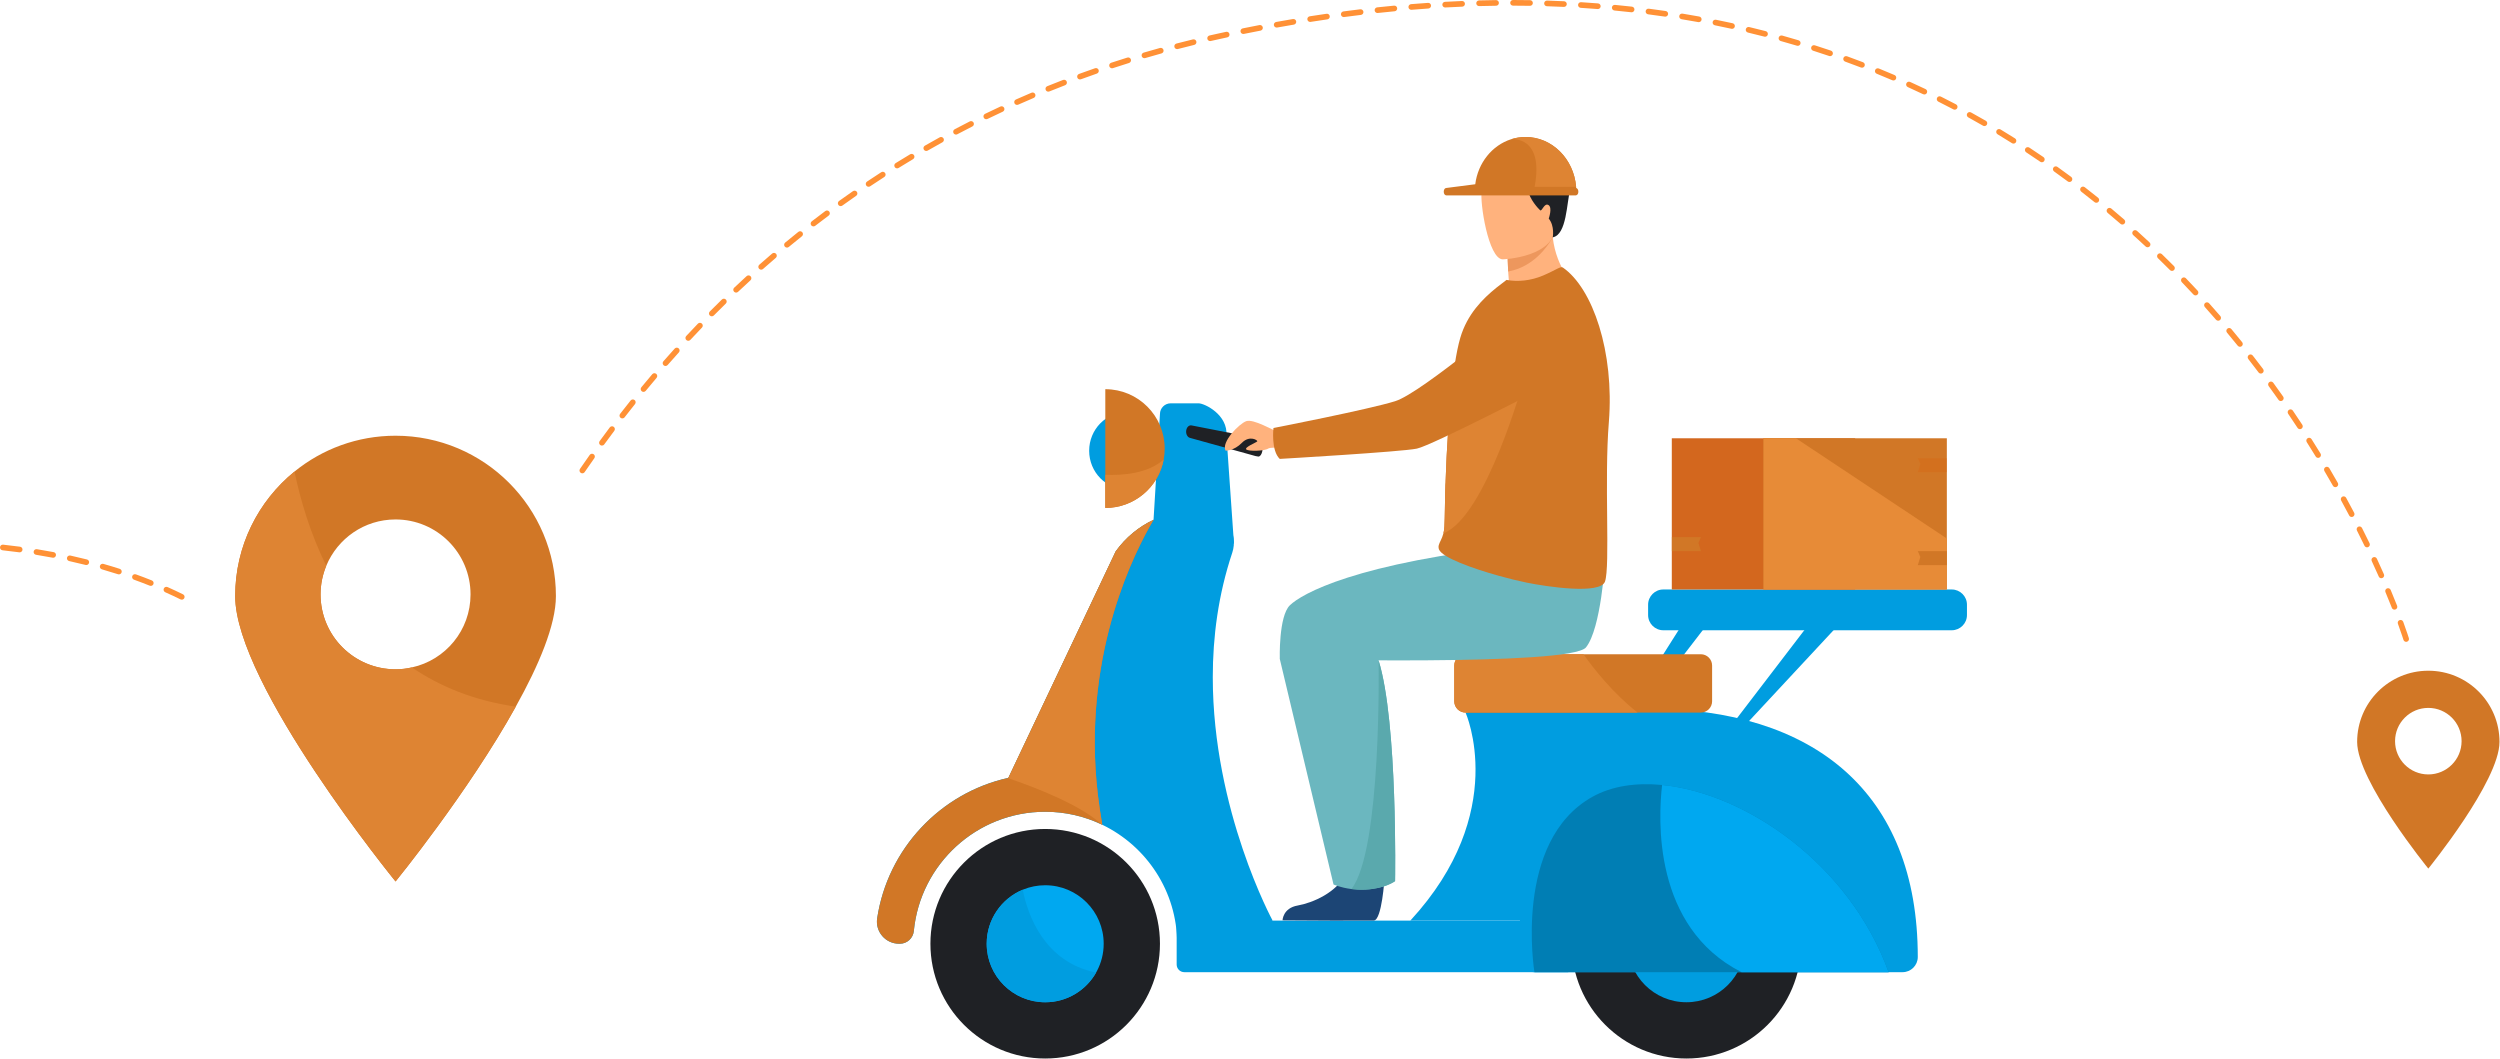 <?xml version="1.0" encoding="UTF-8"?> <svg xmlns="http://www.w3.org/2000/svg" width="2365" height="1002" viewBox="0 0 2365 1002" fill="none"> <path d="M374.19 412.189C338.001 412.189 304.689 424.891 278.566 446.102C244.294 474.023 222.484 516.444 222.484 563.896C222.484 647.661 374.19 833.872 374.19 833.872C374.19 833.872 443.093 749.277 487.909 668.509C509.719 629.446 525.895 591.216 525.895 563.897C525.896 480.138 457.952 412.189 374.19 412.189ZM374.19 633.156C335.005 633.156 303.251 601.525 303.251 562.34C303.251 552.75 305.168 543.646 308.643 535.255C319.308 509.493 344.592 491.401 374.19 491.401C413.375 491.401 445.13 523.155 445.13 562.34C445.13 596.253 421.403 624.414 389.648 631.359C384.736 632.559 379.463 633.156 374.19 633.156Z" fill="#D17726"></path> <path d="M2297.19 634.5C2260 634.5 2229.86 664.644 2229.86 701.828C2229.86 739.013 2297.19 821.683 2297.19 821.683C2297.19 821.683 2364.52 739.013 2364.52 701.828C2364.52 664.644 2334.37 634.5 2297.19 634.5ZM2297.19 732.615C2279.81 732.615 2265.72 718.524 2265.72 701.144C2265.72 683.763 2279.81 669.672 2297.19 669.672C2314.57 669.672 2328.66 683.763 2328.66 701.144C2328.66 718.524 2314.57 732.615 2297.19 732.615Z" fill="#D17726"></path> <path d="M2278.79 603.711C2278.72 603.486 2277.05 598.067 2273.44 588.217C2272.93 586.825 2271.39 586.117 2270.01 586.621C2268.62 587.135 2267.9 588.666 2268.42 590.059C2271.96 599.76 2273.65 605.232 2273.67 605.286C2274.03 606.442 2275.09 607.182 2276.23 607.182C2276.49 607.182 2276.76 607.139 2277.01 607.064C2278.43 606.623 2279.22 605.124 2278.79 603.711ZM2267.67 573.064C2265.75 568.192 2263.69 563.148 2261.57 558.073C2261 556.713 2259.43 556.07 2258.07 556.638C2256.7 557.216 2256.06 558.779 2256.64 560.139C2258.75 565.183 2260.78 570.194 2262.69 575.023C2263.11 576.073 2264.11 576.726 2265.18 576.726C2265.5 576.726 2265.83 576.661 2266.16 576.534C2267.54 575.987 2268.21 574.435 2267.67 573.064ZM173.134 562.227C168.347 559.872 163.422 557.569 158.507 555.374C157.157 554.774 155.573 555.384 154.973 556.733C154.373 558.083 154.984 559.667 156.333 560.267C161.184 562.43 166.045 564.7 170.768 567.034C171.143 567.217 171.55 567.313 171.946 567.313C172.931 567.313 173.884 566.755 174.355 565.813C174.997 564.487 174.462 562.881 173.134 562.227ZM143.644 549.089C138.686 547.098 133.61 545.159 128.556 543.339C127.164 542.836 125.633 543.564 125.129 544.955C124.637 546.348 125.354 547.879 126.746 548.382C131.736 550.182 136.747 552.087 141.652 554.058C141.973 554.186 142.316 554.25 142.648 554.25C143.708 554.25 144.715 553.608 145.132 552.569C145.678 551.198 145.015 549.635 143.644 549.089ZM2255.18 543.231C2253.04 538.391 2250.8 533.444 2248.52 528.518C2247.9 527.18 2246.32 526.601 2244.97 527.222C2243.63 527.843 2243.04 529.428 2243.67 530.778C2245.93 535.661 2248.16 540.587 2250.29 545.394C2250.73 546.401 2251.7 546.99 2252.73 546.99C2253.09 546.99 2253.46 546.915 2253.81 546.765C2255.17 546.166 2255.78 544.581 2255.18 543.231ZM113.287 538.135C108.233 536.496 103.039 534.922 97.856 533.445C96.432 533.027 94.954 533.852 94.547 535.276C94.14 536.7 94.954 538.178 96.378 538.585C101.507 540.052 106.647 541.615 111.648 543.232C111.916 543.318 112.194 543.361 112.473 543.361C113.598 543.361 114.647 542.632 115.021 541.498C115.471 540.094 114.7 538.584 113.287 538.135ZM82.276 529.258C77.115 527.951 71.825 526.709 66.578 525.553C65.133 525.232 63.708 526.153 63.387 527.587C63.076 529.033 63.987 530.468 65.432 530.778C70.625 531.924 75.851 533.155 80.969 534.44C81.183 534.494 81.408 534.526 81.622 534.526C82.821 534.526 83.914 533.712 84.213 532.502C84.578 531.067 83.711 529.611 82.276 529.258ZM50.783 522.318C45.557 521.323 40.214 520.391 34.903 519.535C33.447 519.288 32.076 520.295 31.84 521.751C31.604 523.207 32.59 524.589 34.056 524.824C39.314 525.67 44.615 526.591 49.786 527.576C49.957 527.608 50.118 527.63 50.289 527.63C51.541 527.63 52.666 526.731 52.913 525.445C53.193 523.989 52.24 522.598 50.783 522.318ZM18.959 517.189C13.712 516.482 8.336 515.83 2.961 515.251C1.483 515.091 0.166 516.15 0.016 517.618C-0.144 519.095 0.916 520.413 2.383 520.573C7.705 521.151 13.048 521.794 18.253 522.49C18.371 522.512 18.488 522.512 18.606 522.512C19.934 522.512 21.08 521.537 21.262 520.198C21.454 518.731 20.426 517.382 18.959 517.189ZM2241.61 513.935C2239.29 509.137 2236.88 504.276 2234.45 499.479C2233.79 498.162 2232.18 497.626 2230.85 498.29C2229.54 498.965 2229.01 500.57 2229.67 501.888C2232.08 506.663 2234.48 511.504 2236.79 516.269C2237.25 517.222 2238.21 517.779 2239.2 517.779C2239.59 517.779 2240 517.694 2240.37 517.511C2241.7 516.868 2242.26 515.262 2241.61 513.935ZM2227.06 485.141C2224.58 480.418 2222.01 475.643 2219.44 470.931C2218.73 469.635 2217.1 469.164 2215.81 469.871C2214.51 470.577 2214.03 472.205 2214.74 473.501C2217.3 478.18 2219.86 482.935 2222.32 487.635C2222.8 488.545 2223.73 489.06 2224.7 489.06C2225.11 489.06 2225.54 488.963 2225.94 488.76C2227.24 488.063 2227.75 486.446 2227.06 485.141ZM2211.59 456.849C2208.94 452.202 2206.24 447.5 2203.52 442.885C2202.77 441.611 2201.12 441.194 2199.85 441.943C2198.58 442.693 2198.15 444.332 2198.9 445.606C2201.61 450.199 2204.31 454.868 2206.93 459.494C2207.42 460.361 2208.33 460.844 2209.27 460.844C2209.72 460.844 2210.17 460.737 2210.58 460.501C2211.87 459.762 2212.32 458.135 2211.59 456.849ZM561.602 429.715C560.403 428.858 558.732 429.148 557.876 430.358C554.792 434.716 551.686 439.171 548.667 443.572C547.831 444.793 548.142 446.453 549.363 447.299C549.823 447.609 550.348 447.76 550.873 447.76C551.73 447.76 552.565 447.353 553.079 446.603C556.088 442.213 559.172 437.79 562.245 433.454C563.101 432.242 562.812 430.572 561.602 429.715ZM2195.22 429.072C2192.41 424.478 2189.55 419.875 2186.7 415.387C2185.91 414.134 2184.26 413.759 2183.01 414.552C2181.76 415.344 2181.39 416.993 2182.19 418.246C2185.01 422.711 2187.86 427.294 2190.66 431.855C2191.16 432.691 2192.04 433.14 2192.94 433.14C2193.42 433.14 2193.89 433.012 2194.33 432.744C2195.59 431.974 2195.99 430.325 2195.22 429.072ZM580.598 403.791C579.41 402.913 577.739 403.148 576.851 404.326C573.628 408.62 570.405 412.978 567.267 417.272C566.4 418.471 566.657 420.142 567.856 421.02C568.327 421.363 568.884 421.523 569.43 421.523C570.255 421.523 571.069 421.148 571.593 420.431C574.709 416.148 577.922 411.811 581.123 407.549C582.011 406.361 581.776 404.69 580.598 403.791ZM2177.98 401.831C2175.03 397.345 2172.01 392.837 2169.02 388.425C2168.19 387.204 2166.53 386.894 2165.31 387.718C2164.08 388.554 2163.77 390.213 2164.59 391.434C2167.57 395.825 2170.57 400.311 2173.49 404.777C2174 405.558 2174.86 405.987 2175.74 405.987C2176.24 405.987 2176.74 405.837 2177.2 405.547C2178.44 404.733 2178.78 403.073 2177.98 401.831ZM600.333 378.445C599.176 377.524 597.495 377.706 596.574 378.862C593.244 383.028 589.892 387.29 586.616 391.519C585.706 392.686 585.92 394.378 587.087 395.278C587.58 395.652 588.158 395.835 588.725 395.835C589.528 395.835 590.321 395.481 590.846 394.807C594.112 390.588 597.442 386.348 600.751 382.204C601.672 381.047 601.489 379.366 600.333 378.445ZM2159.86 375.168C2156.78 370.799 2153.63 366.388 2150.49 362.072C2149.61 360.873 2147.94 360.605 2146.74 361.483C2145.55 362.35 2145.29 364.021 2146.15 365.22C2149.28 369.514 2152.42 373.893 2155.48 378.251C2156 378.99 2156.83 379.386 2157.67 379.386C2158.21 379.386 2158.74 379.236 2159.2 378.904C2160.42 378.049 2160.71 376.378 2159.86 375.168ZM620.818 353.688C619.683 352.735 618.002 352.874 617.038 353.999C613.6 358.057 610.12 362.212 606.715 366.356C605.773 367.491 605.933 369.183 607.079 370.115C607.572 370.532 608.182 370.736 608.782 370.736C609.553 370.736 610.313 370.393 610.848 369.751C614.232 365.639 617.69 361.495 621.117 357.458C622.081 356.333 621.942 354.641 620.818 353.688ZM2140.89 349.115C2137.67 344.843 2134.37 340.538 2131.08 336.33C2130.19 335.163 2128.49 334.949 2127.34 335.859C2126.17 336.769 2125.96 338.45 2126.87 339.617C2130.13 343.804 2133.41 348.087 2136.62 352.339C2137.15 353.035 2137.95 353.409 2138.75 353.409C2139.32 353.409 2139.89 353.227 2140.37 352.863C2141.55 351.974 2141.78 350.293 2140.89 349.115ZM642.041 329.562C640.938 328.577 639.246 328.663 638.261 329.755C634.674 333.728 631.076 337.775 627.553 341.791C626.578 342.905 626.697 344.597 627.81 345.571C628.313 346.021 628.945 346.235 629.566 346.235C630.316 346.235 631.054 345.925 631.579 345.325C635.091 341.321 638.667 337.294 642.233 333.343C643.219 332.25 643.134 330.558 642.041 329.562ZM2121.07 323.705C2117.71 319.529 2114.27 315.342 2110.85 311.251C2109.9 310.116 2108.21 309.966 2107.08 310.909C2105.94 311.862 2105.79 313.543 2106.75 314.678C2110.14 318.758 2113.57 322.923 2116.91 327.067C2117.44 327.72 2118.21 328.063 2119 328.063C2119.59 328.063 2120.17 327.87 2120.68 327.463C2121.82 326.543 2122.01 324.851 2121.07 323.705ZM663.993 306.122C662.933 305.094 661.241 305.126 660.213 306.197C656.486 310.063 652.76 314.004 649.141 317.89C648.135 318.971 648.199 320.663 649.281 321.67C649.795 322.152 650.448 322.398 651.101 322.398C651.818 322.398 652.536 322.109 653.06 321.541C656.668 317.676 660.373 313.756 664.068 309.901C665.095 308.842 665.063 307.14 663.993 306.122ZM2100.42 298.97C2096.9 294.911 2093.33 290.842 2089.77 286.87C2088.79 285.778 2087.1 285.681 2085.99 286.666C2084.89 287.651 2084.8 289.343 2085.78 290.446C2089.32 294.397 2092.88 298.434 2096.37 302.471C2096.89 303.081 2097.64 303.403 2098.39 303.403C2099.02 303.403 2099.63 303.189 2100.14 302.75C2101.26 301.775 2101.38 300.094 2100.42 298.97ZM686.683 283.378C685.655 282.318 683.963 282.296 682.903 283.335C679.102 287.04 675.247 290.862 671.467 294.675C670.428 295.724 670.428 297.416 671.477 298.455C672.002 298.98 672.688 299.237 673.362 299.237C674.058 299.237 674.743 298.97 675.268 298.445C679.026 294.654 682.86 290.853 686.64 287.159C687.7 286.13 687.722 284.438 686.683 283.378ZM2078.93 274.962C2075.27 271.022 2071.55 267.081 2067.86 263.247C2066.84 262.177 2065.14 262.145 2064.07 263.172C2063.01 264.189 2062.98 265.892 2064 266.952C2067.66 270.765 2071.36 274.683 2075 278.602C2075.52 279.17 2076.24 279.459 2076.96 279.459C2077.61 279.459 2078.26 279.223 2078.78 278.742C2079.87 277.746 2079.93 276.043 2078.93 274.962ZM710.102 261.384C709.095 260.292 707.403 260.217 706.311 261.213C702.381 264.811 698.409 268.494 694.522 272.178C693.44 273.196 693.398 274.887 694.415 275.958C694.94 276.515 695.647 276.804 696.353 276.804C697.017 276.804 697.681 276.558 698.195 276.065C702.072 272.414 706.012 268.741 709.931 265.164C711.023 264.168 711.097 262.466 710.102 261.384ZM2056.6 251.726C2052.82 247.924 2048.97 244.123 2045.13 240.408C2044.07 239.38 2042.38 239.401 2041.35 240.461C2040.32 241.532 2040.35 243.224 2041.41 244.252C2045.22 247.946 2049.05 251.727 2052.81 255.506C2053.33 256.031 2054.02 256.288 2054.71 256.288C2055.39 256.288 2056.07 256.031 2056.59 255.506C2057.64 254.467 2057.64 252.775 2056.6 251.726ZM734.216 240.161C733.253 239.036 731.561 238.908 730.436 239.872C726.388 243.33 722.309 246.886 718.282 250.441C717.179 251.416 717.072 253.107 718.057 254.221C718.581 254.821 719.32 255.121 720.059 255.121C720.691 255.121 721.322 254.896 721.836 254.446C725.83 250.912 729.889 247.379 733.915 243.93C735.041 242.977 735.169 241.285 734.216 240.161ZM759.016 219.751C758.095 218.595 756.403 218.413 755.257 219.333C751.081 222.663 746.883 226.09 742.761 229.495C741.615 230.437 741.465 232.129 742.407 233.264C742.931 233.907 743.692 234.239 744.463 234.239C745.063 234.239 745.673 234.035 746.176 233.618C750.267 230.234 754.453 226.829 758.597 223.52C759.755 222.589 759.937 220.908 759.016 219.751ZM2033.46 229.303C2029.55 225.641 2025.56 221.979 2021.6 218.402C2020.49 217.417 2018.8 217.503 2017.82 218.595C2016.82 219.698 2016.92 221.39 2018.01 222.385C2021.95 225.929 2025.92 229.57 2029.81 233.211C2030.32 233.693 2030.98 233.929 2031.64 233.929C2032.35 233.929 2033.07 233.651 2033.59 233.083C2034.6 232.001 2034.54 230.31 2033.46 229.303ZM784.491 200.187C783.602 199.009 781.931 198.763 780.743 199.652C776.481 202.821 772.166 206.098 767.915 209.385C766.748 210.284 766.533 211.966 767.433 213.133C767.958 213.818 768.75 214.182 769.554 214.182C770.121 214.182 770.7 214 771.192 213.614C775.411 210.359 779.705 207.104 783.945 203.934C785.133 203.057 785.38 201.376 784.491 200.187ZM2009.53 207.726C2005.49 204.224 2001.37 200.712 1997.27 197.275C1996.13 196.333 1994.44 196.483 1993.49 197.618C1992.55 198.753 1992.69 200.434 1993.83 201.387C1997.91 204.803 2002.01 208.294 2006.02 211.774C2006.52 212.213 2007.15 212.427 2007.77 212.427C2008.52 212.427 2009.26 212.116 2009.79 211.506C2010.76 210.392 2010.64 208.7 2009.53 207.726ZM810.618 181.502C809.772 180.292 808.102 179.992 806.892 180.838C802.501 183.879 798.079 187.006 793.731 190.133C792.532 190.989 792.264 192.67 793.121 193.87C793.646 194.598 794.47 194.984 795.305 194.984C795.84 194.984 796.387 194.813 796.858 194.481C801.184 191.365 805.585 188.26 809.943 185.23C811.154 184.393 811.454 182.723 810.618 181.502ZM1984.8 187.06C1980.62 183.687 1976.36 180.335 1972.16 177.08C1970.99 176.17 1969.31 176.395 1968.4 177.562C1967.5 178.729 1967.71 180.41 1968.88 181.309C1973.05 184.543 1977.28 187.884 1981.45 191.235C1981.94 191.632 1982.53 191.824 1983.12 191.824C1983.9 191.824 1984.68 191.482 1985.21 190.828C1986.14 189.672 1985.96 187.991 1984.8 187.06ZM837.357 163.727C836.554 162.485 834.904 162.121 833.652 162.924C829.165 165.826 824.636 168.792 820.192 171.769C818.971 172.594 818.64 174.253 819.464 175.485C819.978 176.256 820.824 176.674 821.691 176.674C822.194 176.674 822.719 176.524 823.169 176.214C827.591 173.259 832.089 170.303 836.554 167.434C837.796 166.628 838.16 164.969 837.357 163.727ZM1959.33 167.335C1955.02 164.133 1950.64 160.942 1946.31 157.848C1945.11 156.991 1943.44 157.27 1942.57 158.469C1941.71 159.668 1941.99 161.349 1943.19 162.206C1947.5 165.279 1951.85 168.449 1956.13 171.64C1956.61 171.994 1957.17 172.165 1957.72 172.165C1958.55 172.165 1959.35 171.79 1959.88 171.083C1960.75 169.905 1960.51 168.224 1959.33 167.335ZM864.694 146.872C863.934 145.598 862.296 145.191 861.021 145.94C856.449 148.681 851.812 151.498 847.272 154.314C846.008 155.096 845.623 156.745 846.405 158.008C846.908 158.822 847.786 159.272 848.686 159.272C849.168 159.272 849.649 159.144 850.089 158.865C854.618 156.06 859.212 153.265 863.773 150.545C865.037 149.785 865.455 148.146 864.694 146.872ZM1933.11 148.606C1928.69 145.576 1924.19 142.556 1919.74 139.622C1918.5 138.808 1916.84 139.151 1916.02 140.393C1915.21 141.624 1915.55 143.284 1916.79 144.098C1921.22 147.011 1925.69 150.009 1930.08 153.018C1930.54 153.339 1931.07 153.489 1931.59 153.489C1932.45 153.489 1933.29 153.082 1933.8 152.332C1934.64 151.112 1934.32 149.442 1933.11 148.606ZM892.599 130.971C891.882 129.675 890.254 129.204 888.958 129.921C884.267 132.502 879.546 135.157 874.92 137.813C873.635 138.552 873.196 140.179 873.935 141.464C874.428 142.331 875.327 142.813 876.259 142.813C876.709 142.813 877.169 142.695 877.587 142.459C882.191 139.814 886.882 137.169 891.54 134.61C892.835 133.893 893.306 132.266 892.599 130.971ZM1906.2 130.906C1901.7 128.068 1897.08 125.22 1892.48 122.447C1891.21 121.687 1889.57 122.093 1888.8 123.357C1888.04 124.621 1888.45 126.27 1889.71 127.03C1894.29 129.793 1898.87 132.62 1903.33 135.436C1903.78 135.715 1904.28 135.843 1904.76 135.843C1905.65 135.843 1906.52 135.404 1907.03 134.601C1907.82 133.348 1907.45 131.688 1906.2 130.906ZM921.03 116.033C920.355 114.716 918.749 114.191 917.421 114.855C912.667 117.275 907.858 119.77 903.126 122.265C901.819 122.961 901.327 124.578 902.012 125.884C902.494 126.795 903.426 127.308 904.378 127.308C904.807 127.308 905.235 127.212 905.631 126.997C910.332 124.513 915.118 122.04 919.851 119.63C921.169 118.967 921.693 117.349 921.03 116.033ZM1878.6 114.266C1873.96 111.578 1869.24 108.923 1864.57 106.353C1863.28 105.636 1861.65 106.107 1860.93 107.402C1860.22 108.698 1860.7 110.325 1861.99 111.043C1866.63 113.591 1871.32 116.236 1875.93 118.902C1876.35 119.138 1876.81 119.255 1877.26 119.255C1878.19 119.255 1879.09 118.773 1879.58 117.916C1880.32 116.632 1879.89 115.005 1878.6 114.266ZM949.952 102.08C949.32 100.742 947.735 100.163 946.386 100.784C941.557 103.033 936.663 105.357 931.844 107.702C930.516 108.345 929.959 109.951 930.613 111.279C931.073 112.232 932.026 112.789 933.022 112.789C933.408 112.789 933.814 112.693 934.189 112.511C938.976 110.187 943.848 107.874 948.645 105.647C949.984 105.014 950.573 103.429 949.952 102.08ZM1850.39 98.718C1845.64 96.223 1840.82 93.749 1836.06 91.362C1834.74 90.698 1833.12 91.233 1832.47 92.55C1831.81 93.878 1832.34 95.484 1833.66 96.148C1838.39 98.514 1843.19 100.977 1847.9 103.451C1848.3 103.665 1848.72 103.762 1849.14 103.762C1850.11 103.762 1851.04 103.237 1851.51 102.327C1852.21 101.02 1851.7 99.403 1850.39 98.718ZM979.324 89.123C978.746 87.763 977.182 87.131 975.812 87.71C970.907 89.787 965.939 91.95 961.045 94.124C959.696 94.724 959.085 96.298 959.685 97.658C960.135 98.654 961.109 99.242 962.137 99.242C962.501 99.242 962.865 99.167 963.218 99.017C968.079 96.854 973.027 94.702 977.909 92.635C979.271 92.057 979.903 90.483 979.324 89.123ZM1821.58 84.283C1816.76 81.991 1811.85 79.7 1806.97 77.505C1805.62 76.895 1804.04 77.484 1803.43 78.833C1802.82 80.182 1803.42 81.767 1804.77 82.377C1809.61 84.572 1814.49 86.832 1819.28 89.123C1819.65 89.294 1820.05 89.38 1820.43 89.38C1821.43 89.38 1822.39 88.812 1822.84 87.859C1823.49 86.521 1822.92 84.926 1821.58 84.283ZM1009.12 77.162C1008.59 75.781 1007.05 75.096 1005.67 75.62C1000.68 77.548 995.644 79.539 990.686 81.542C989.315 82.099 988.663 83.651 989.219 85.022C989.636 86.071 990.633 86.703 991.693 86.703C992.036 86.703 992.368 86.639 992.699 86.5C997.625 84.508 1002.64 82.527 1007.59 80.621C1008.97 80.085 1009.66 78.543 1009.12 77.162ZM1792.24 71.005C1787.32 68.896 1782.32 66.808 1777.38 64.795C1776.01 64.238 1774.44 64.891 1773.89 66.262C1773.33 67.633 1773.99 69.196 1775.36 69.753C1780.28 71.755 1785.25 73.833 1790.13 75.921C1790.47 76.071 1790.83 76.135 1791.18 76.135C1792.22 76.135 1793.2 75.535 1793.64 74.518C1794.22 73.158 1793.6 71.583 1792.24 71.005ZM1039.31 66.197C1038.82 64.794 1037.29 64.055 1035.9 64.548C1030.85 66.304 1025.75 68.124 1020.73 69.956C1019.35 70.47 1018.63 72.001 1019.15 73.393C1019.54 74.474 1020.56 75.149 1021.65 75.149C1021.96 75.149 1022.27 75.095 1022.57 74.988C1027.56 73.158 1032.64 71.347 1037.66 69.602C1039.05 69.11 1039.79 67.589 1039.31 66.197ZM1069.83 56.217C1069.39 54.814 1067.89 54.022 1066.48 54.461C1061.35 56.057 1056.19 57.716 1051.14 59.376C1049.74 59.847 1048.98 61.357 1049.44 62.76C1049.82 63.885 1050.85 64.602 1051.98 64.602C1052.26 64.602 1052.55 64.559 1052.82 64.463C1057.83 62.814 1062.97 61.165 1068.07 59.58C1069.47 59.13 1070.27 57.631 1069.83 56.217ZM1762.4 58.873C1757.43 56.967 1752.35 55.071 1747.31 53.24C1745.91 52.737 1744.38 53.454 1743.88 54.846C1743.38 56.238 1744.09 57.769 1745.48 58.273C1750.49 60.093 1755.54 61.978 1760.48 63.873C1760.79 63.991 1761.12 64.044 1761.43 64.044C1762.51 64.044 1763.53 63.391 1763.94 62.331C1764.46 60.95 1763.78 59.397 1762.4 58.873ZM1100.66 47.233C1100.26 45.809 1098.78 44.973 1097.36 45.37C1092.2 46.805 1086.99 48.293 1081.89 49.792C1080.46 50.21 1079.65 51.698 1080.07 53.122C1080.41 54.29 1081.48 55.039 1082.64 55.039C1082.88 55.039 1083.14 55.007 1083.4 54.932C1088.47 53.432 1093.65 51.955 1098.79 50.531C1100.22 50.135 1101.05 48.668 1100.66 47.233ZM1732.11 47.908C1727.06 46.184 1721.91 44.492 1716.81 42.864C1715.41 42.414 1713.9 43.185 1713.45 44.599C1713 46.013 1713.78 47.512 1715.18 47.961C1720.25 49.578 1725.37 51.27 1730.39 52.972C1730.67 53.069 1730.96 53.122 1731.24 53.122C1732.36 53.122 1733.4 52.416 1733.78 51.302C1734.25 49.91 1733.51 48.39 1732.11 47.908ZM1131.75 39.234C1131.4 37.799 1129.96 36.91 1128.52 37.263C1123.32 38.527 1118.07 39.855 1112.91 41.193C1111.47 41.568 1110.62 43.035 1110.99 44.459C1111.3 45.669 1112.39 46.461 1113.58 46.461C1113.81 46.461 1114.03 46.44 1114.26 46.375C1119.38 45.037 1124.61 43.73 1129.78 42.467C1131.22 42.115 1132.1 40.669 1131.75 39.234ZM1701.42 38.11C1696.32 36.579 1691.11 35.08 1685.95 33.645C1684.54 33.249 1683.06 34.084 1682.66 35.508C1682.27 36.932 1683.09 38.41 1684.52 38.806C1689.65 40.23 1694.82 41.719 1699.89 43.239C1700.15 43.314 1700.41 43.357 1700.66 43.357C1701.82 43.357 1702.88 42.607 1703.22 41.44C1703.65 40.027 1702.85 38.538 1701.42 38.11ZM1163.07 32.178C1162.77 30.732 1161.35 29.811 1159.91 30.112C1157.45 30.636 1155 31.172 1152.54 31.707C1149.74 32.317 1146.96 32.938 1144.19 33.57C1142.74 33.902 1141.84 35.337 1142.16 36.782C1142.45 38.024 1143.55 38.859 1144.78 38.859C1144.97 38.859 1145.17 38.837 1145.38 38.795C1148.14 38.163 1150.9 37.542 1153.69 36.943C1156.14 36.407 1158.58 35.872 1161.02 35.347C1162.47 35.047 1163.38 33.623 1163.07 32.178ZM1670.4 29.479C1665.25 28.14 1659.99 26.834 1654.78 25.592C1653.33 25.249 1651.89 26.138 1651.55 27.573C1651.2 29.008 1652.09 30.453 1653.53 30.796C1658.71 32.038 1663.94 33.334 1669.07 34.662C1669.29 34.715 1669.51 34.748 1669.74 34.748C1670.93 34.748 1672.01 33.945 1672.32 32.735C1672.69 31.311 1671.84 29.843 1670.4 29.479ZM1194.58 25.838C1194.3 24.392 1192.9 23.44 1191.44 23.718C1186.23 24.714 1180.91 25.763 1175.66 26.834C1174.2 27.123 1173.27 28.537 1173.56 29.993C1173.81 31.257 1174.94 32.135 1176.18 32.135C1176.36 32.135 1176.54 32.113 1176.72 32.082C1181.96 31.021 1187.25 29.972 1192.45 28.977C1193.9 28.698 1194.86 27.295 1194.58 25.838ZM1639.08 21.994C1633.87 20.848 1628.57 19.735 1623.32 18.685C1621.87 18.385 1620.46 19.328 1620.17 20.773C1619.88 22.229 1620.81 23.632 1622.27 23.932C1627.48 24.971 1632.75 26.084 1637.94 27.219C1638.13 27.262 1638.32 27.283 1638.5 27.283C1639.74 27.283 1640.85 26.426 1641.12 25.184C1641.44 23.74 1640.53 22.315 1639.08 21.994ZM1226.2 20.206C1225.95 18.75 1224.57 17.765 1223.11 18.011C1217.86 18.9 1212.52 19.831 1207.26 20.774C1205.8 21.042 1204.84 22.434 1205.1 23.89C1205.33 25.175 1206.46 26.085 1207.73 26.085C1207.89 26.085 1208.05 26.074 1208.21 26.042C1213.46 25.1 1218.77 24.168 1224 23.29C1225.46 23.043 1226.44 21.662 1226.2 20.206ZM1607.51 15.644C1602.26 14.691 1596.92 13.759 1591.65 12.892C1590.2 12.656 1588.81 13.642 1588.57 15.108C1588.33 16.565 1589.32 17.935 1590.78 18.181C1596.02 19.038 1601.33 19.959 1606.55 20.911C1606.71 20.943 1606.87 20.954 1607.03 20.954C1608.3 20.954 1609.43 20.055 1609.66 18.759C1609.92 17.304 1608.96 15.912 1607.51 15.644ZM1257.94 15.28C1257.72 13.824 1256.37 12.806 1254.91 13.021C1249.63 13.781 1244.27 14.595 1238.99 15.419C1237.54 15.655 1236.53 17.025 1236.77 18.482C1236.97 19.799 1238.11 20.741 1239.4 20.741C1239.54 20.741 1239.68 20.731 1239.83 20.709C1245.09 19.885 1250.42 19.082 1255.68 18.321C1257.13 18.107 1258.15 16.747 1257.94 15.28ZM1289.8 11.125C1289.61 9.658 1288.28 8.609 1286.82 8.78C1281.55 9.423 1276.17 10.097 1270.85 10.804C1269.39 10.997 1268.36 12.346 1268.55 13.813C1268.72 15.162 1269.88 16.136 1271.2 16.136C1271.31 16.136 1271.43 16.125 1271.55 16.115C1276.86 15.408 1282.21 14.734 1287.46 14.102C1288.93 13.92 1289.97 12.593 1289.8 11.125ZM1575.74 10.419C1570.47 9.648 1565.11 8.909 1559.79 8.224C1558.31 8.031 1556.98 9.07 1556.79 10.537C1556.61 11.994 1557.64 13.343 1559.1 13.536C1564.39 14.21 1569.73 14.949 1574.96 15.72C1575.09 15.741 1575.22 15.752 1575.35 15.752C1576.65 15.752 1577.8 14.788 1578 13.46C1578.22 11.993 1577.2 10.633 1575.74 10.419ZM1318.82 5.343C1313.51 5.846 1308.13 6.392 1302.81 6.96C1301.34 7.121 1300.28 8.438 1300.43 9.905C1300.58 11.286 1301.74 12.304 1303.09 12.304C1303.19 12.304 1303.29 12.293 1303.38 12.283C1308.68 11.715 1314.05 11.169 1319.33 10.666C1320.8 10.527 1321.88 9.221 1321.74 7.753C1321.6 6.275 1320.29 5.204 1318.82 5.343ZM1543.81 6.286C1538.49 5.686 1533.1 5.129 1527.79 4.626C1526.32 4.486 1525.02 5.558 1524.88 7.035C1524.74 8.502 1525.81 9.808 1527.29 9.948C1532.57 10.462 1537.92 11.019 1543.21 11.608C1543.31 11.619 1543.42 11.629 1543.51 11.629C1544.86 11.629 1546.02 10.611 1546.17 9.252C1546.34 7.774 1545.28 6.457 1543.81 6.286ZM1350.91 2.72C1345.59 3.084 1340.2 3.48 1334.85 3.919C1333.38 4.047 1332.28 5.333 1332.4 6.81C1332.52 8.213 1333.69 9.263 1335.07 9.263H1335.29C1340.61 8.824 1345.99 8.417 1351.27 8.053C1352.75 7.957 1353.86 6.682 1353.75 5.205C1353.66 3.726 1352.42 2.613 1350.91 2.72ZM1511.76 3.223C1506.46 2.794 1501.06 2.409 1495.7 2.077C1494.2 1.981 1492.95 3.105 1492.86 4.572C1492.77 6.05 1493.89 7.324 1495.36 7.42C1500.69 7.752 1506.06 8.138 1511.33 8.555C1511.41 8.566 1511.48 8.566 1511.55 8.566C1512.93 8.566 1514.11 7.506 1514.21 6.103C1514.33 4.626 1513.23 3.341 1511.76 3.223ZM1383.05 0.953C1377.75 1.167 1372.33 1.434 1366.98 1.724C1365.5 1.81 1364.37 3.063 1364.45 4.54C1364.53 5.975 1365.71 7.078 1367.12 7.078C1367.17 7.078 1367.22 7.078 1367.27 7.067C1372.61 6.778 1378 6.521 1383.28 6.307C1384.75 6.243 1385.9 4.99 1385.83 3.512C1385.77 2.034 1384.5 0.899 1383.05 0.953ZM1479.63 1.188C1474.31 0.931 1468.9 0.717 1463.53 0.545C1462.08 0.513 1460.82 1.659 1460.77 3.136C1460.73 4.614 1461.88 5.845 1463.36 5.899C1468.69 6.07 1474.08 6.285 1479.37 6.531H1479.5C1480.92 6.531 1482.1 5.417 1482.18 3.983C1482.24 2.505 1481.11 1.253 1479.63 1.188ZM1415.27 0.085H1415.24C1409.93 0.149 1404.51 0.256 1399.15 0.406C1397.67 0.449 1396.5 1.67 1396.54 3.158C1396.57 4.604 1397.77 5.76 1399.21 5.76H1399.28C1404.63 5.61 1410.02 5.503 1415.3 5.439C1416.78 5.418 1417.97 4.208 1417.95 2.73C1417.93 1.264 1416.74 0.085 1415.27 0.085ZM1447.44 0.15C1442.11 0.064 1436.69 0.011 1431.34 0C1431.33 0 1431.33 0 1431.33 0C1429.86 0 1428.66 1.199 1428.66 2.666C1428.66 4.155 1429.86 5.354 1431.33 5.354C1436.66 5.365 1442.04 5.418 1447.35 5.504H1447.4C1448.85 5.504 1450.05 4.337 1450.07 2.87C1450.09 1.392 1448.92 0.171 1447.44 0.15Z" fill="#FF9136"></path> <path d="M1634.3 703.93L1628.22 698.977L1709.69 592.5L1739.1 591.271L1634.3 703.93Z" fill="#009DE0"></path> <path d="M1527.84 703.93L1522.81 698.977L1590.22 592.5L1614.55 591.271L1527.84 703.93Z" fill="#009DE0"></path> <path d="M1066.08 463.014C1085.81 463.014 1101.81 446.632 1101.81 426.425C1101.81 406.217 1085.81 389.836 1066.08 389.836C1046.35 389.836 1030.35 406.217 1030.35 426.425C1030.35 446.632 1046.35 463.014 1066.08 463.014Z" fill="#009DE0"></path> <path d="M1483.6 919.671H1120.3C1116.36 919.671 1113.12 916.417 1113.12 912.441V878.108C1113.12 874.13 1116.35 870.877 1120.3 870.877H1441.22C1445.17 870.877 1448.4 874.131 1448.4 878.108L1483.6 919.671Z" fill="#009DE0"></path> <path d="M1595.36 1001.35C1655.32 1001.35 1703.93 952.738 1703.93 892.776C1703.93 832.814 1655.32 784.205 1595.36 784.205C1535.4 784.205 1486.79 832.814 1486.79 892.776C1486.79 952.738 1535.4 1001.35 1595.36 1001.35Z" fill="#1F2125"></path> <path d="M1595.36 948.126C1625.93 948.126 1650.71 923.347 1650.71 892.781C1650.71 862.214 1625.93 837.436 1595.36 837.436C1564.79 837.436 1540.02 862.214 1540.02 892.781C1540.02 923.347 1564.79 948.126 1595.36 948.126Z" fill="#009DE0"></path> <path d="M1037.3 739.528C1021.97 734.644 1005.65 732.021 988.74 732.021C976.794 732.021 965.135 733.338 953.931 735.828C889.628 750.072 839.702 802.956 829.791 868.755C827.888 881.406 837.739 892.779 850.535 892.779H851.241C858.136 892.779 863.833 887.511 864.492 880.641C870.62 817.476 924.007 767.932 988.74 767.932C1008.07 767.932 1026.4 772.348 1042.75 780.224C1084.62 800.406 1113.59 843.271 1113.59 892.779H1149.5C1149.5 821.055 1102.29 760.152 1037.3 739.528Z" fill="#009DE0"></path> <path d="M1203.9 870.874L1149.5 892.779C1111.83 819.523 1073.36 783.577 1040.45 765.849C981.262 733.937 940.062 760.965 953.935 735.828L1055.48 521.578C1064.99 508.351 1077.39 498.309 1091.25 491.749C1106.33 484.621 1123.13 481.621 1139.82 483.159C1159.2 484.944 1171.86 504.495 1165.69 522.949C1152.4 562.703 1147.29 602.662 1147.29 640.607C1147.28 766.892 1203.9 870.874 1203.9 870.874Z" fill="#009DE0"></path> <path d="M1148.43 507.94L1107.46 492.285C1101.88 492.285 1091.25 497.325 1091.25 491.749L1097.32 391.677C1097.32 386.101 1101.88 381.539 1107.46 381.539H1133.87C1139.45 381.539 1161.8 392.232 1160.22 412.253L1167.25 513.128C1167.25 518.705 1154.01 507.94 1148.43 507.94Z" fill="#009DE0"></path> <path d="M1846.37 596.229H1573.47C1565.57 596.229 1559.11 589.766 1559.11 581.866V572.012C1559.11 564.112 1565.57 557.648 1573.47 557.648H1846.37C1854.27 557.648 1860.74 564.112 1860.74 572.012V581.866C1860.74 589.766 1854.27 596.229 1846.37 596.229Z" fill="#009DE0"></path> <path d="M988.751 1001.35C1048.71 1001.35 1097.32 952.738 1097.32 892.776C1097.32 832.814 1048.71 784.205 988.751 784.205C928.789 784.205 880.18 832.814 880.18 892.776C880.18 952.738 928.789 1001.35 988.751 1001.35Z" fill="#1F2125"></path> <path d="M1044.09 892.778C1044.09 902.102 1041.78 910.888 1037.71 918.585C1037.45 919.088 1037.17 919.579 1036.89 920.069C1027.39 936.827 1009.39 948.127 988.755 948.127C958.184 948.127 933.406 923.35 933.406 892.778C933.406 869.748 947.471 850.009 967.485 841.69C967.689 841.594 967.904 841.51 968.119 841.426C974.499 838.853 981.466 837.441 988.755 837.441C1019.31 837.441 1044.09 862.219 1044.09 892.778Z" fill="#00A8F0"></path> <path d="M1386.41 674.094C1386.41 674.094 1428.73 768.381 1334.17 870.876H1552.42L1522.82 646.5L1386.41 674.094Z" fill="#009DE0"></path> <path d="M1814.22 905.31C1814.22 909.26 1812.61 912.851 1810 915.46C1807.4 918.058 1803.81 919.674 1799.86 919.674H1451.57C1443.67 919.674 1437.2 913.21 1437.2 905.31L1441.82 677.51L1559.11 670.328C1715.34 670.328 1814.22 749.078 1814.22 905.31Z" fill="#009DE0"></path> <path d="M1101.8 424.347C1101.8 427.878 1101.48 431.326 1100.86 434.677C1096.01 460.771 1073.11 480.522 1045.62 480.522V368.172C1076.64 368.171 1101.8 393.32 1101.8 424.347Z" fill="#D17726"></path> <path d="M1190.49 431.932C1190.27 431.932 1187.94 431.476 1187.72 431.433L1125.91 414.285C1123.46 413.806 1121.76 410.767 1122.12 407.496C1122.48 404.225 1124.75 401.961 1127.21 402.441L1189.17 414.539C1191.62 415.018 1193.57 418.743 1194.15 421.957C1195.13 427.343 1192.68 431.932 1190.49 431.932Z" fill="#1F2125"></path> <path d="M1041.13 770.181C1041.69 773.641 1042.23 776.993 1042.75 780.224C1042.59 780.153 1042.44 780.069 1042.27 779.996C1026.04 772.264 1007.88 767.931 988.74 767.931C924.007 767.931 870.62 817.475 864.492 880.64C863.833 887.51 858.136 892.778 851.241 892.778H850.535C837.739 892.778 827.888 881.406 829.791 868.755C839.666 803.171 889.293 750.432 953.285 735.984C953.5 735.924 953.716 735.877 953.931 735.829L1055.47 521.579C1064.99 508.352 1077.39 498.31 1091.25 491.75C1073.94 520.873 1026.19 614.011 1037.3 739.528C1038.07 748.146 1039.11 756.92 1040.45 765.849C1040.68 767.284 1040.89 768.732 1041.13 770.181Z" fill="#D17726"></path> <path d="M1619.65 629.582V663.421C1619.65 669.286 1614.85 674.098 1608.97 674.098H1386.4C1380.54 674.098 1375.73 669.286 1375.73 663.421V629.582C1375.73 623.705 1380.54 618.904 1386.4 618.904H1608.97C1614.85 618.904 1619.65 623.705 1619.65 629.582Z" fill="#D17726"></path> <path d="M1786.63 919.674H1451.57C1451.57 919.674 1431.12 795.617 1506.53 753.723C1524.69 743.632 1547.51 740.16 1572.37 742.59C1650.71 750.263 1749.37 816.648 1786.63 919.674Z" fill="#007EB4"></path> <path d="M1100.86 434.678C1096.01 460.772 1073.11 480.523 1045.62 480.523V449.173C1062.12 449.831 1085.91 448.036 1100.86 434.678Z" fill="#DE8433"></path> <path d="M1549.2 674.098H1386.4C1380.54 674.098 1375.73 669.286 1375.73 663.421V629.582C1375.73 623.705 1380.54 618.904 1386.4 618.904H1497.93C1507.62 632.586 1525.84 655.784 1549.2 674.098Z" fill="#DE8433"></path> <path d="M1786.63 919.676H1647.47C1563.48 877.051 1568.61 774.217 1572.37 742.592C1650.72 750.265 1749.37 816.65 1786.63 919.676Z" fill="#00A8F0"></path> <path d="M1036.89 920.068C1027.39 936.826 1009.39 948.126 988.755 948.126C958.184 948.126 933.406 923.349 933.406 892.777C933.406 869.747 947.471 850.008 967.485 841.689C972.297 865.642 987.786 910.025 1036.89 920.068Z" fill="#009DE0"></path> <path d="M1041.13 770.181C1041.69 773.641 1042.23 776.993 1042.74 780.224C1042.59 780.153 1042.43 780.069 1042.27 779.996C1022.22 761.455 979.854 745.032 953.281 735.982C953.496 735.922 953.712 735.875 953.927 735.827L1055.47 521.577C1064.98 508.35 1077.39 498.308 1091.25 491.748C1073.94 520.871 1026.19 614.009 1037.3 739.526C1038.06 748.144 1039.11 756.918 1040.45 765.847C1040.67 767.284 1040.89 768.732 1041.13 770.181Z" fill="#DE8433"></path> <path d="M1581.52 557.643H1754.98V414.615H1581.52V557.643Z" fill="#D3671E"></path> <path d="M1841.71 414.619H1668.25V557.647H1841.71V414.619Z" fill="#D17726"></path> <path d="M1581.62 521.37H1609.1L1606.68 513.636L1609.1 508.109H1581.62V521.37Z" fill="#D17726"></path> <path d="M1841.71 509.444V557.647H1668.25V414.619H1698.98L1841.71 509.444Z" fill="#E78B37"></path> <path opacity="0.4" d="M1841.71 446.698H1814.22L1816.64 438.964L1814.22 433.438H1841.71V446.698Z" fill="#D86713"></path> <path d="M1841.71 534.632H1814.22L1816.64 526.897L1814.22 521.371H1841.71V534.632Z" fill="#D17726"></path> <path d="M1405.75 285C1435.74 297.178 1490.56 271.142 1490.56 271.142C1490.56 271.142 1472.36 255.033 1468.9 224.527C1468.72 222.989 1468.59 221.421 1468.49 219.815C1465.33 218.69 1459.37 216.568 1452.99 214.303L1426.43 232.387C1426.43 232.387 1425.79 241.285 1426.73 256.849C1426.89 259.565 1427.1 262.484 1427.38 265.6C1413.59 271.785 1405.75 285 1405.75 285Z" fill="#FFB27D"></path> <path d="M1426.43 232.387C1426.43 232.387 1425.79 241.285 1426.73 256.849C1450.9 252.456 1464.2 232.934 1468.9 224.527C1468.72 222.989 1468.59 221.421 1468.49 219.815C1465.33 218.69 1459.37 216.568 1452.99 214.303L1426.43 232.387Z" fill="#ED975D"></path> <path d="M1421.53 245.346C1421.53 245.346 1473.17 243.663 1471.63 211.516C1470.09 179.369 1475.71 157.501 1442.67 157.216C1409.63 156.931 1403.82 169.505 1401.72 180.361C1399.63 191.216 1408.05 244.955 1421.53 245.346Z" fill="#FFB27D"></path> <path d="M1468.9 224.525C1468.9 224.525 1470.92 213.836 1465.1 206.78C1465.1 206.78 1468.85 196.294 1464.82 193.944C1460.79 191.594 1458.69 200.55 1456.92 198.865C1455.15 197.18 1447.34 189.253 1444.93 178.79C1442.53 168.326 1406.71 175.826 1402.49 177.089C1398.26 178.351 1426.25 126.126 1456.47 138.494C1486.7 150.863 1488.97 166.38 1485.48 178.954C1481.99 191.529 1482.3 221.939 1468.9 224.525Z" fill="#1F2125"></path> <path d="M1518.3 531.354C1518.3 531.354 1514.72 594.443 1500.35 612.416C1485.99 630.388 1210.68 623.413 1210.68 623.413C1210.68 623.413 1209.48 582.961 1220.26 572.559C1231.03 562.159 1281.3 532.281 1441.82 515.342L1518.3 531.354Z" fill="#6BB7BF"></path> <path d="M1521.98 399.305C1517.49 453.493 1523.4 535.917 1518.3 550.198C1513.91 562.515 1463.84 555.189 1443.86 551.084C1436.46 549.552 1427.5 547.386 1418.24 544.812C1392.44 537.642 1364.31 527.396 1361.29 519.783C1361.17 519.484 1361.08 519.197 1361.02 518.91C1360.73 517.808 1360.79 516.768 1361.06 515.725C1361.81 512.853 1364.13 509.812 1365.47 504.534C1365.94 502.678 1366.28 500.548 1366.4 498.046C1366.87 488.231 1366.85 476.823 1367.18 464.542C1367.22 463.417 1367.25 462.28 1367.29 461.143C1367.31 459.611 1367.34 457.948 1367.52 456.427L1367.53 455.864C1367.53 455.577 1367.54 455.29 1367.55 455.002C1367.98 439.86 1368.87 423.952 1369.89 408.164C1370.21 403.244 1370.56 398.349 1370.94 393.513C1371.06 391.801 1371.2 390.102 1371.34 388.413C1371.6 385.254 1371.86 382.117 1372.15 379.029C1374.4 354.754 1377.44 333.16 1381.45 319.514C1388.01 297.262 1402.48 282.754 1415.65 272.125L1425.18 264.788C1435.81 266.871 1448.37 265.482 1459.75 260.658C1472.04 255.403 1476.29 251.645 1478.43 253.069C1506.85 272.746 1527.28 333.051 1521.98 399.305Z" fill="#D17726"></path> <path d="M1309.74 830.967C1309.74 830.967 1307.31 870.238 1299.71 870.801C1298.7 870.875 1261.17 870.875 1261.17 870.875L1213.27 870.598C1213.27 870.598 1213.59 859.056 1227.59 856.616C1241.59 854.177 1265.03 844.336 1273.51 825.83C1282.43 806.361 1309.74 830.967 1309.74 830.967Z" fill="#1C4575"></path> <path d="M1319.76 833.526C1319.76 833.526 1310.49 840.649 1291.63 841.558C1286.77 841.786 1282.31 841.535 1278.41 841.032C1268.01 839.715 1261.51 836.711 1261.51 836.711L1210.69 623.406C1210.69 623.406 1265.75 575.3 1294.48 605.212C1298.22 609.114 1301.42 615.877 1304.15 624.699C1322.37 683.508 1319.76 833.526 1319.76 833.526Z" fill="#6BB7BF"></path> <path d="M1441.82 358.117C1441.82 358.117 1406.18 488.625 1365.47 504.534C1365.94 502.678 1366.28 500.548 1366.4 498.046C1366.87 488.231 1366.85 476.823 1367.18 464.542C1367.22 463.417 1367.25 462.28 1367.29 461.143C1367.31 459.611 1367.34 457.948 1367.52 456.427L1367.53 455.864C1367.53 455.577 1367.54 455.29 1367.55 455.002C1367.98 439.86 1368.87 423.952 1369.89 408.164C1370.21 403.244 1370.56 398.349 1370.94 393.513C1388.86 371.858 1413.18 356.297 1441.82 358.117Z" fill="#DE8433"></path> <path d="M1228 408.391C1228 408.391 1212.48 409.587 1208.49 408.391C1204.5 407.194 1185.75 396.022 1178.96 398.415C1172.18 400.809 1155.02 418.365 1159.41 426.346C1159.41 426.346 1167.39 426.545 1174.77 418.964C1182.16 411.383 1190.14 416.569 1189.34 417.567C1188.54 418.564 1176.97 423.153 1178.96 425.148C1180.96 427.143 1196.12 426.744 1199.71 424.35C1203.3 421.956 1230.03 424.949 1230.03 424.949L1228 408.391Z" fill="#FFB27D"></path> <path d="M1441.82 289.289C1441.82 289.289 1345.29 371.577 1319.88 379.51C1294.47 387.443 1204.7 404.891 1204.7 404.891C1204.7 404.891 1202.23 426.145 1210.64 434.125C1210.64 434.125 1325.99 427.437 1340.36 424.397C1354.72 421.357 1461.75 365.896 1470.48 361.707C1479.21 357.517 1477.85 282.505 1441.82 289.289Z" fill="#D17726"></path> <path d="M1319.75 833.526C1319.75 833.526 1310.49 840.649 1291.62 841.558C1286.76 841.786 1282.31 841.535 1278.41 841.032C1307.4 804.368 1304.14 624.699 1304.14 624.699C1322.36 683.508 1319.75 833.526 1319.75 833.526Z" fill="#5AA9AD"></path> <path d="M1493.09 181.081V181.572C1493.09 182.925 1492.47 184.086 1491.58 184.576C1491.28 184.744 1490.96 184.84 1490.64 184.84H1368.26C1366.91 184.84 1365.8 183.367 1365.8 181.572V181.081C1365.8 179.286 1366.91 177.813 1368.26 177.813L1395.59 174.306C1398.14 154.005 1411.63 137.439 1429.45 131.729C1429.45 131.729 1429.46 131.729 1429.47 131.729C1433.82 130.329 1438.41 129.586 1443.16 129.586C1468.28 129.586 1488.85 150.33 1491 176.772C1491.02 177.083 1491.04 177.382 1491.07 177.693C1491.38 177.921 1491.56 178.064 1491.58 178.076C1492.47 178.567 1493.09 179.741 1493.09 181.081Z" fill="#D17726"></path> <path d="M1451.74 176.772C1460.86 128.509 1430.49 131.609 1429.48 131.729C1433.82 130.329 1438.42 129.586 1443.17 129.586C1468.28 129.586 1488.86 150.33 1491 176.772H1451.74Z" fill="#DE8433"></path> <path d="M487.909 668.51C443.093 749.279 374.19 833.873 374.19 833.873C374.19 833.873 222.484 647.662 222.484 563.897C222.484 516.445 244.294 474.025 278.566 446.104C284.317 473.545 293.664 504.941 308.643 535.255C305.168 543.646 303.251 552.751 303.251 562.341C303.251 601.526 335.006 633.156 374.19 633.156C379.463 633.156 384.735 632.559 389.648 631.359C416.131 649.458 448.486 662.758 487.909 668.51Z" fill="#DE8433"></path> </svg> 